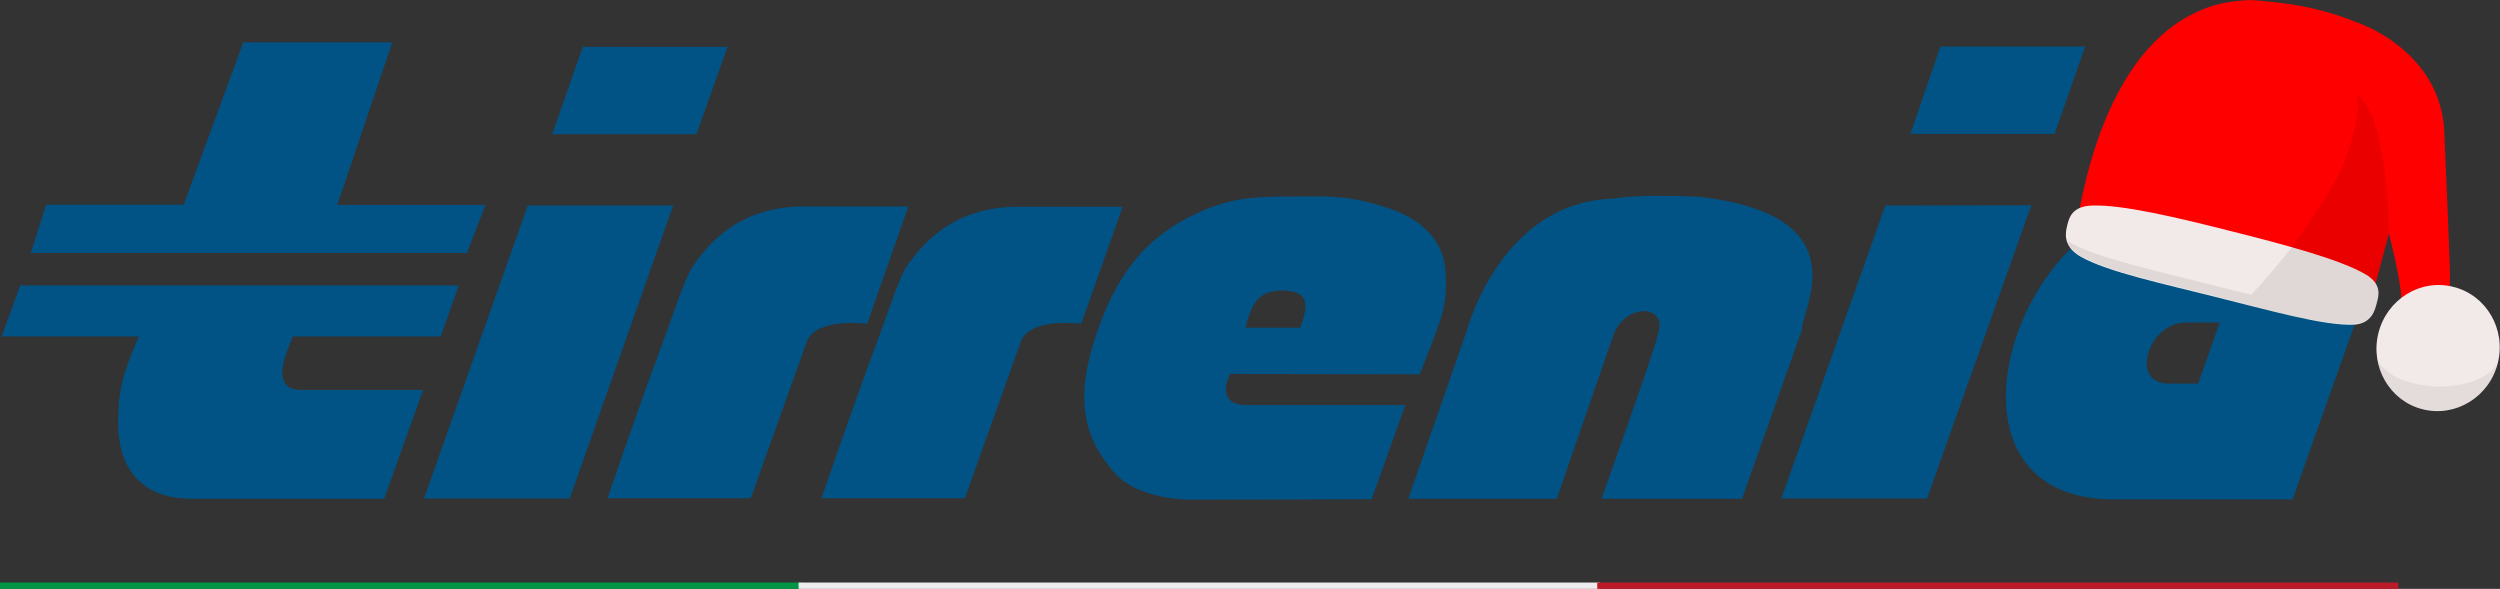<?xml version="1.0" encoding="utf-8"?>
<!-- Generator: Adobe Illustrator 23.0.1, SVG Export Plug-In . SVG Version: 6.00 Build 0)  -->
<svg version="1.1"
	 id="svg25" xmlns:cc="http://creativecommons.org/ns#" xmlns:dc="http://purl.org/dc/elements/1.1/" xmlns:rdf="http://www.w3.org/1999/02/22-rdf-syntax-ns#" xmlns:svg="http://www.w3.org/2000/svg"
	 xmlns="http://www.w3.org/2000/svg" xmlns:xlink="http://www.w3.org/1999/xlink" x="0px" y="0px" viewBox="0 0 827 194.8"
	 style="enable-background:new 0 0 827 194.8;" xml:space="preserve">
<rect x="0" y="0" width="827" height="194.8" fill="#333333" stroke="none"/>
<style type="text/css">
	.st0{fill:#005384;}
	.st1{fill:#009544;}
	.st2{fill:#EDEDED;}
	.st3{fill:#BC1A28;}
	.st4{fill:#FF0000;}
	.st5{fill:#F2EAE9;}
	.st6{fill-opacity:6.000001e-02;}
	.st7{fill-opacity:7.999998e-02;}
</style>
<g id="Layer_1" transform="translate(-0.029)">
	<path id="path2" class="st0" d="M160.6,67.8h-49l18.2-53.8H80.5L60.8,67.7H15.3l-5.1,16h144.3L160.6,67.8z M96.9,111.3
		c-1.4,3.8-8.4,17.6,2.6,17.7H140l-12.9,36h-64c-16.9-0.2-24.1-10.7-24-25.5c0.1-10.9,1.7-16.2,6.8-28.2H0.6l6.1-16.9h145.1l-6,16.9
		L96.9,111.3z M174.6,68h48.1l-34.2,96.9h-48.2L174.6,68z M240.7,15.5l-10.3,28.9h-47.7l10.1-28.9H240.7z M286.9,107.1
		c0,0-16.6-2.2-19.9,5.7l-18.6,52h-47.4c0,0,9.9-29.1,18.5-52.1c4.3-11.6,7.4-21.8,10.5-25.8c3.6-4.6,13.1-18.6,35.9-18.6h34.6
		L286.9,107.1z M562.1,65.1c54.1,6.2,33.6,37.6,34,44L576.3,165h-46.5c0,0,18.3-51.1,18.7-54.6c3.3-9.7-10.5-10.2-14.6,0L515,165
		h-49.1l19.4-55.8c0,0,11.2-42.6,48.6-43.5C533.9,65.7,541.2,64.1,562.1,65.1L562.1,65.1z M623.7,68l48.3-0.1l-34.5,97h-48.2
		L623.7,68z M689.8,15.4l-10.1,28.9H632l9.9-28.9L689.8,15.4z M336.8,68.4h34.6l-13.7,38.7c0,0-16.6-2.3-19.9,5.7l-18.6,52h-47.4
		c0,0,9.9-29.1,18.5-52.1c4.3-11.6,7.4-21.8,10.5-25.8C304.4,82.4,313.9,68.4,336.8,68.4L336.8,68.4z M424,96.1
		c-8.9,0-10.3,6.3-12,12.3h18.2C432,103,434.7,96.1,424,96.1z M406.9,123.7c0,0-5.5,10.4,5.8,10.3h52.2l-11.1,31.1
		c-21.3,0.2-46.9,0.1-59.3,0.2c-9.3,0-20.4-2.6-25.9-9c-9.6-11.1-13.2-23.3-6.4-44.2c6.6-20.3,16.2-34.3,36.4-42.7
		c11-4.5,18.3-4.3,30.2-4.4c12.4-0.1,18.8-0.2,31.4,4.2c9.9,3.4,17.4,10.2,18,20.6c0.6,8.8-0.4,13.2-4,22.4l-4.5,11.6L406.9,123.7z
		 M734.3,106.7H723c-12.1-0.1-18.9,20.2-5.5,20.2h9.7L734.3,106.7z M792.9,68l-34.5,97.2h-59.6c-63.3-0.5-31.2-97.1,17.4-97.1
		L792.9,68z"/>
	<path id="path6" class="st1" d="M0,192.7h265.1v2.1H0V192.7z"/>
	<path id="path8" class="st2" d="M264.2,192.7h265.1v2.1H264.2L264.2,192.7z"/>
	<path id="path10" class="st3" d="M528.4,192.7h265v2.1h-265V192.7z"/>
	<g id="g22">
		<path id="path12" class="st4" d="M744.5,0c2.4,0.2,12.1,0.8,20.6,2.8c8.9,2,16.6,5.4,17.8,5.9c12.5,5.7,25,17.2,25.7,35
			c1.9,44.6,2.3,50.1,1.5,56.5l6.2,25.7l-18.2-0.2c1.5-6.4-3.4-12.6-3-19.2l-1-6.7l0.2,0c0.7-4-4-22.6-4-22.6l-6.4,23.8l-10-1.9
			l-87.1-23.3c4-25.9,14.7-61.1,41-72.3C733.3,1,738.7,0.3,744.5,0z"/>
		<path id="path14" class="st5" d="M801.5,135.4c-10.9-2.7-17.5-14-14.7-25.2c2.8-11.2,13.9-18.1,24.8-15.3
			c10.9,2.7,17.5,14,14.7,25.2C823.5,131.3,812.4,138.1,801.5,135.4L801.5,135.4z"/>
		<path id="path16" class="st6" d="M786.7,119.6c4.3,6.2,12.6,7.9,19.7,8.3c6.9-0.1,15.5-1.4,19.9-7.5c-3.2,11.2-13.4,17.2-24.7,15
			C794.2,133.4,787.8,127.4,786.7,119.6z"/>
		<path id="path18" class="st5" d="M732.4,98.1c-16.6-4.2-35.4-8.2-44.1-13.2c-6.1-3.5-5-8.1-4.4-10.5c0.6-2.4,1.6-6.2,8.2-6.4
			c10-0.4,28.7,4.1,45.7,8.4c17.5,4.4,36.5,9.4,45,14.5c5.2,3.2,4.1,6.9,3.5,9.2l0,0c-0.6,2.3-1.6,6.9-7.5,7.3
			C768.9,107.9,750.1,102.5,732.4,98.1L732.4,98.1z"/>
		<path id="path20" class="st7" d="M779.2,30.8L779.2,30.8c5.5,4.2,7.2,12.4,8.5,18.8c1.8,9,2.3,18.3,2.6,27.4l-4.5,16.7
			c1.5,1.9,1,4.2,0.5,6.3c-0.3,1.3-0.7,2.7-1.5,3.8c-0.5,0.8-0.3,0.6-0.5,0.8c-1.2,1.8-3.5,2.4-5.5,2.6h0c-4.5,0.2-8.9-0.5-13.3-1.3
			c-8.7-1.4-17.2-3.9-25.7-6.1c-2.9-0.7-0.4-0.1-7.3-1.9c-16.6-4.2-35.4-8.2-44.1-13.2c-2-1.2-3.9-2.7-4.4-5
			c0.6,0.4,0.1,0.1,1.3,0.8c9.3,5.1,29.2,9.3,46.9,13.9c10.4,2.7,6.9,1.6,12.6,3.1c5-5.4,9-10.2,13.5-15.9c1-1.4,12.6-17.3,16.9-27
			c2.1-5.8,4.1-11.7,4.7-17.9C780.2,34.8,780.3,32.7,779.2,30.8L779.2,30.8z"/>
	</g>
</g>
</svg>

